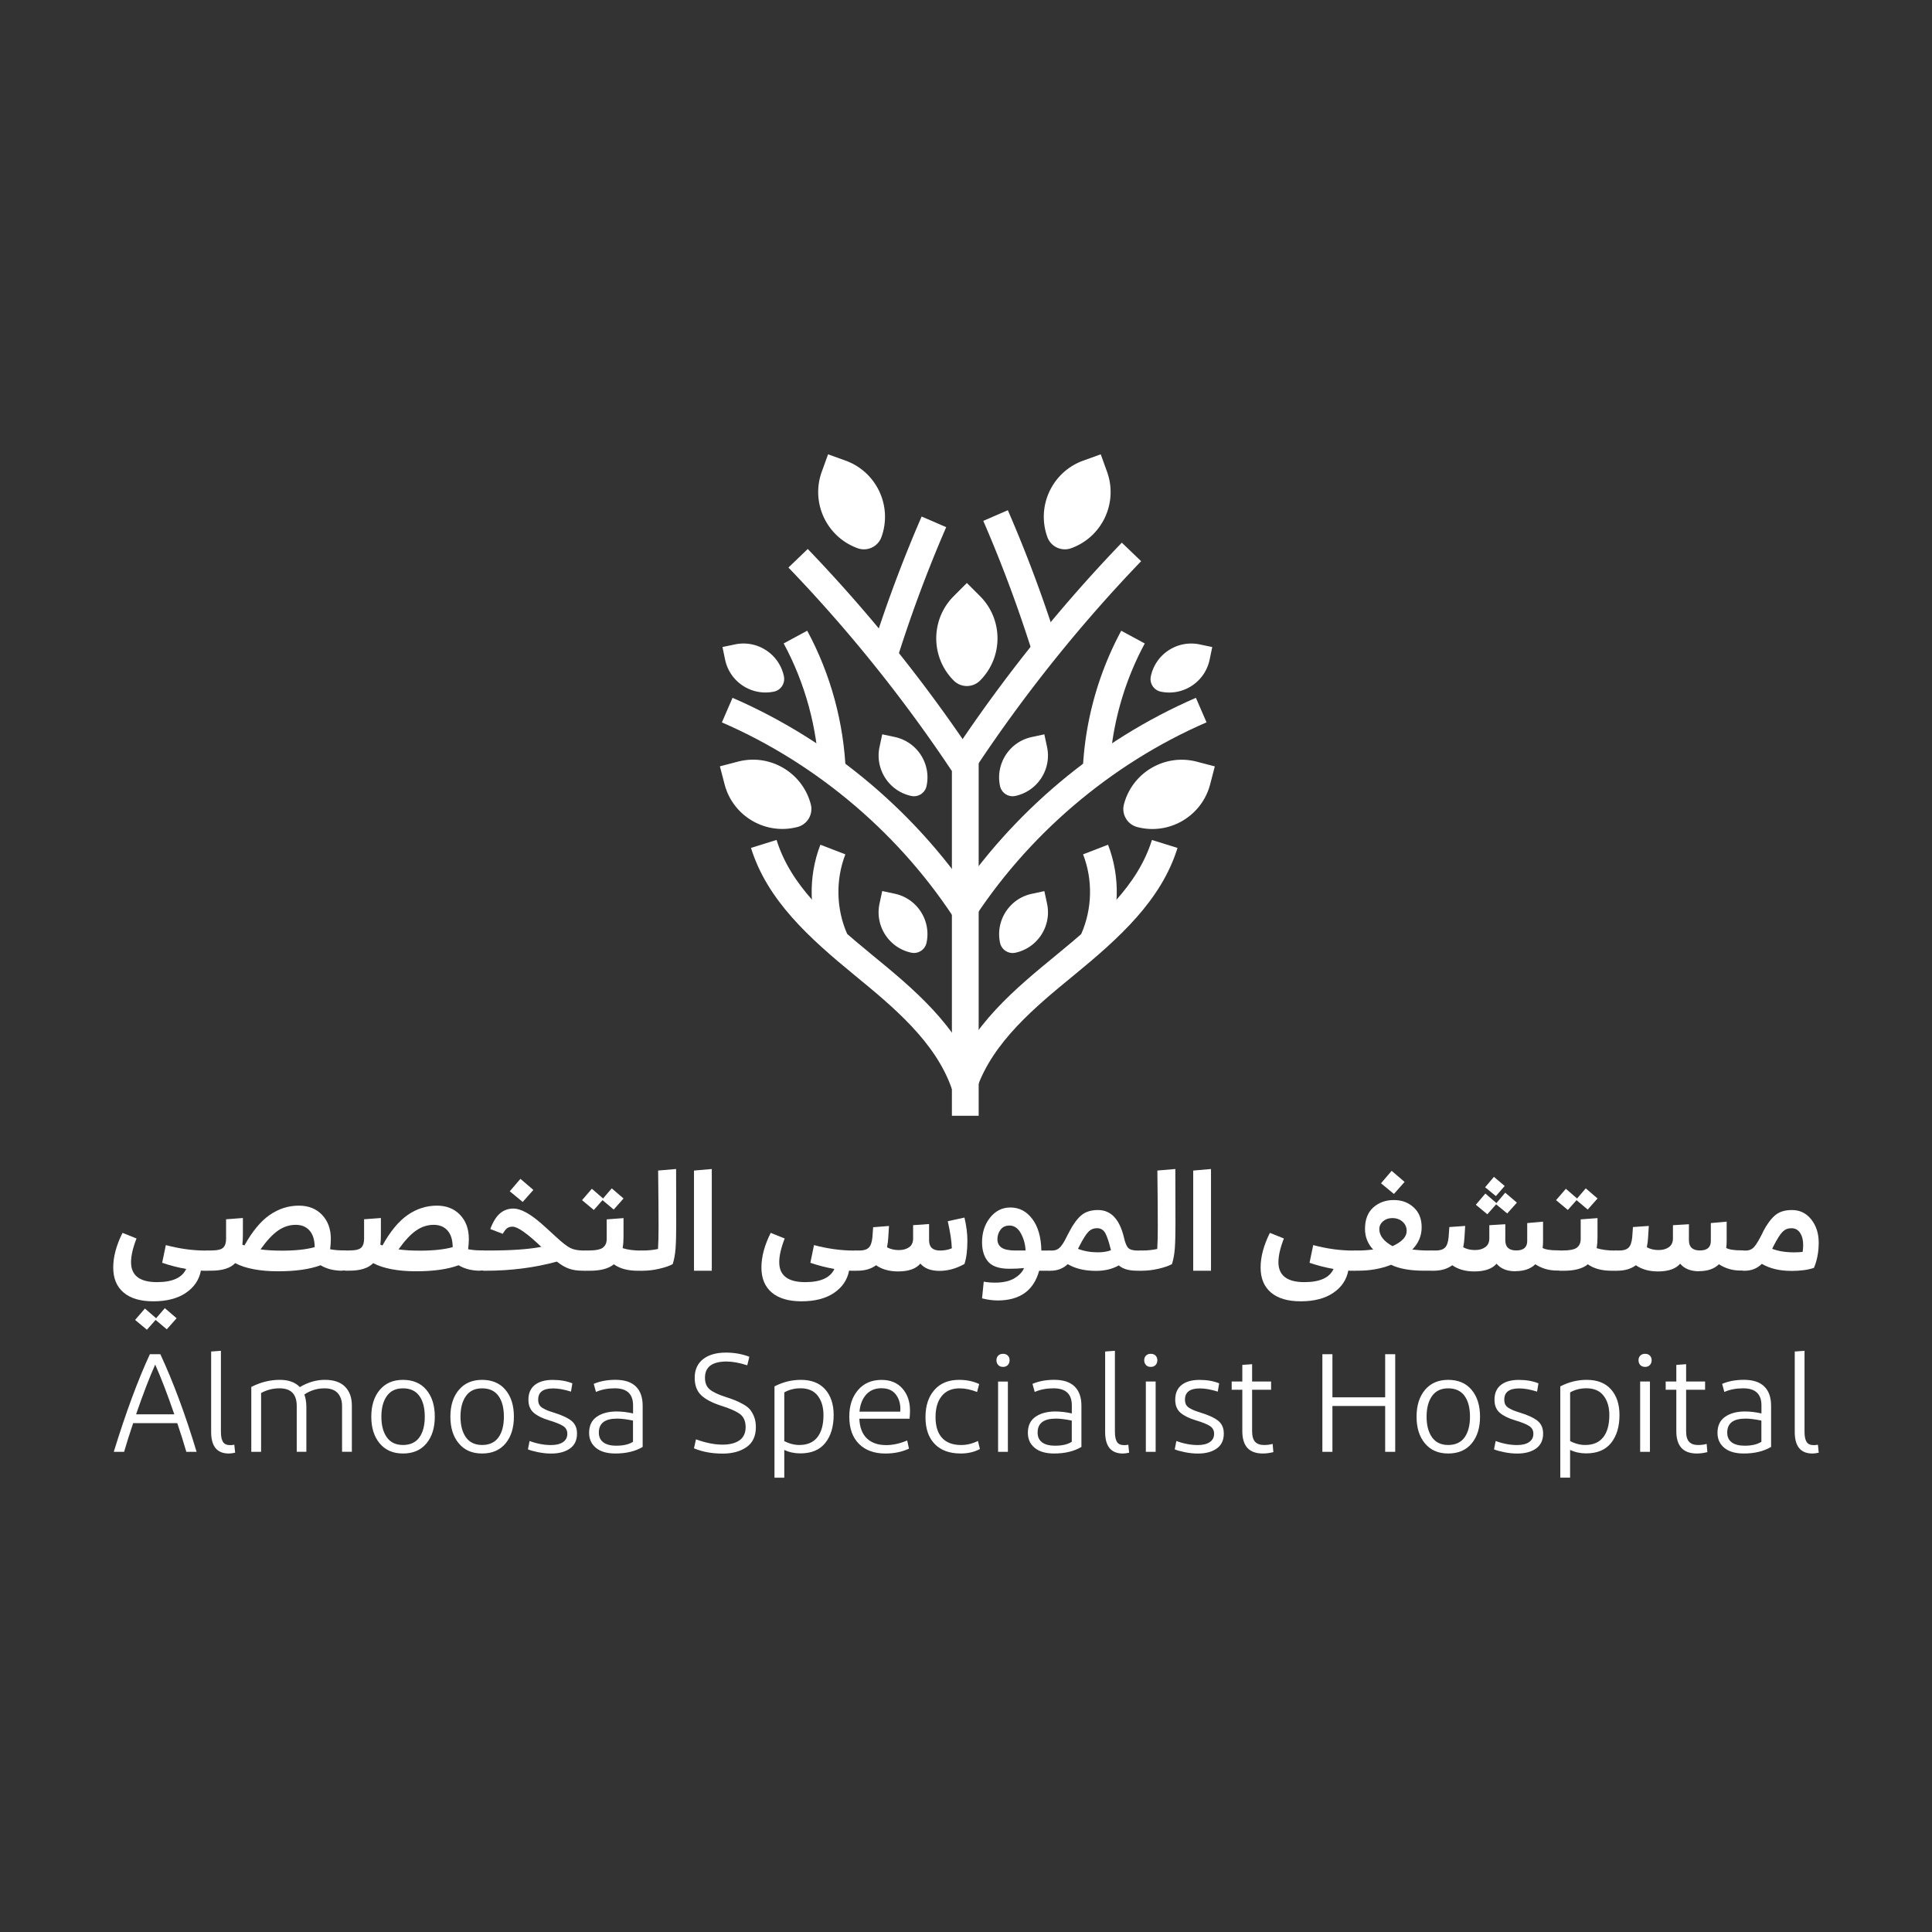 <svg xmlns="http://www.w3.org/2000/svg" id="Layer_1" data-name="Layer 1" version="1.1" viewBox="0 0 1000 1000"><rect x="0" y="0" width="1000" height="1000" fill="#333333" stroke="none"/><defs><style>.cls-1{fill:#fff;stroke-width:0}</style></defs><g id="Layer_1-2" data-name="Layer 1-2"><path d="M79.31 673.55c-6.69 0-11.79-1.52-15.36-4.56s-5.34-7.35-5.34-12.92 1.59-11.53 4.8-17.94l7.25 2.91c-1.89 4.83-2.83 8.93-2.83 12.27 0 6.87 4.48 10.32 13.43 10.32 7.99 0 13.02-2.27 15.1-6.82-4.22-.74-8.36-1.8-12.42-3.2l1.89-9.15c7.12 1.89 13.99 2.83 20.62 2.83h1.08v10.45h-.93c-1.16 0-2.04-.01-2.61-.07-.92 4.8-3.52 8.64-7.8 11.53-4.28 2.9-9.91 4.36-16.88 4.36h-.01Zm7.03 14.51-5.8-4.87-4.5 5.08-6.11-5.08 5.08-5.89 5.8 5.02 4.5-5.23 6.1 5.23-5.08 5.73.01.01Z" class="cls-1"/><path d="M177.18 657.72c-4.36 0-8.1-.93-11.25-2.83-5.62 2.09-12.97 3.12-22.07 3.12s-16.87-1.4-22.13-4.22c-2.47 2.61-6.6 3.91-12.42 3.91h-1.73c-.61 0-1.18-.5-1.64-1.52-.47-1.02-.69-2.25-.69-3.71s.23-2.69.69-3.71c.47-1.02 1.01-1.52 1.64-1.52h1.67c3.25 0 5.35-.49 6.32-1.5.97-.98 1.45-2.48 1.45-4.48v-10.17l8.7-.65v8.7c0 2.04-.1 3.73-.28 5.08l1.08.43c4.06-7.3 8.42-12.58 13.07-15.79 4.65-3.21 9.68-4.82 15.1-4.82 4.98 0 8.99 1.59 12.01 4.76s4.54 7.32 4.54 12.44c0 1.64-.12 3.44-.37 5.37 2.13.38 4.14.58 6.04.58h2.1v10.45h-1.82v.07h-.01Zm-31.36-10.38c6.97 0 12.65-.6 17.07-1.82-.05-3.77-.93-6.64-2.69-8.61-1.73-1.95-4.12-2.94-7.12-2.94-3.25 0-6.28.98-9.12 2.94-2.83 1.95-5.88 5.23-9.12 9.77 3.06.43 6.7.65 10.97.65h.02Z" class="cls-1"/><path d="M248.61 657.72c-4.36 0-8.1-.93-11.25-2.83-5.62 2.09-12.97 3.12-22.07 3.12s-16.87-1.4-22.13-4.22c-2.47 2.61-6.6 3.91-12.42 3.91h-1.73c-.61 0-1.18-.5-1.64-1.52-.47-1.02-.69-2.25-.69-3.71s.23-2.69.69-3.71c.47-1.02 1.01-1.52 1.64-1.52h1.67c3.25 0 5.35-.49 6.32-1.5.97-.98 1.45-2.48 1.45-4.48v-10.17l8.7-.65v8.7c0 2.04-.1 3.73-.28 5.08l1.08.43c4.06-7.3 8.42-12.58 13.07-15.79 4.65-3.21 9.68-4.82 15.1-4.82 4.98 0 8.99 1.59 12.01 4.76s4.54 7.32 4.54 12.44c0 1.64-.12 3.44-.37 5.37 2.13.38 4.14.58 6.04.58h2.08v10.45h-1.82v.07h.01Zm-31.36-10.38c6.97 0 12.65-.6 17.07-1.82-.05-3.77-.93-6.64-2.69-8.61-1.73-1.95-4.12-2.94-7.12-2.94-3.25 0-6.28.98-9.12 2.94-2.83 1.95-5.88 5.23-9.12 9.77 3.06.43 6.7.65 10.97.65h.02Z" class="cls-1"/><path d="M250.42 657.72c-.61 0-1.18-.5-1.64-1.52-.47-1.02-.69-2.25-.69-3.71s.22-2.69.69-3.71 1.01-1.52 1.64-1.52h2.75c11.34 0 20.32-.61 27-1.89-7.3-6.97-12.27-10.45-14.88-10.45-1.12 0-2.04.26-2.75.76s-1.5 1.5-2.32 2.94l-6.45-2.47c1.4-3.73 3.07-6.43 5.02-8.1s4.27-2.5 6.97-2.5c3.68 0 8.47 2.56 14.37 7.7 1.02.87 3.6 3.21 7.77 7.05 3.2 2.96 5.64 4.86 7.36 5.69 1.72.85 4.01 1.28 6.86 1.28h1.08v10.45h-1.52c-2.75 0-5.14-.34-7.14-1.05-2-.7-4.11-1.93-6.28-3.66-11.57 3.15-23.84 4.72-36.81 4.72h-1.02Zm18.96-47.55 6.69 5.73-5.52 6.23-6.69-5.52 5.52-6.45Z" class="cls-1"/><path d="M303.22 657.72c-.61 0-1.18-.5-1.64-1.52-.47-1.02-.69-2.25-.69-3.71s.22-2.69.69-3.71 1.01-1.52 1.64-1.52h1.08c3.91 0 6.53-.5 7.8-1.52 1.28-1.02 1.93-2.5 1.93-4.43v-10.17l8.7-.65v9.89c0 2.09-.15 3.96-.43 5.67 2.61.82 5.77 1.24 9.44 1.24h.43v10.45h-1.95c-5.29 0-9.44-1.12-12.49-3.34-2.7 2.23-6.87 3.34-12.49 3.34h-2.04.02Zm14.44-31.65-5.8-4.87-4.5 5.08-6.1-5.08 5.08-5.89 5.8 5.02 4.5-5.24 6.1 5.24-5.08 5.73Z" class="cls-1"/><path d="M332.17 657.72c-.61 0-1.18-.5-1.64-1.52-.47-1.02-.69-2.25-.69-3.71s.23-2.69.69-3.71c.47-1.02 1.01-1.52 1.64-1.52h.58c2.85 0 5.47-.27 7.84-.8.2-3.06.28-6.97.28-11.77 0-6.92-.07-16.54-.22-28.82l9.3-.8c.05 12.73.06 22.09.06 28.11 0 5.52-.11 9.82-.33 12.89-.22 3.07-.71 5.83-1.5 8.24-1.68.92-4.01 1.72-6.97 2.4-2.94.69-5.84 1.02-8.64 1.02h-.43.04Zm36.25 0h-9.21v-51.84l9.21-.8v52.65Zm46.39 15.83c-6.69 0-11.79-1.52-15.36-4.56s-5.34-7.35-5.34-12.92 1.59-11.53 4.8-17.94l7.25 2.91c-1.89 4.83-2.83 8.93-2.83 12.27 0 6.87 4.48 10.32 13.43 10.32 7.99 0 13.02-2.27 15.1-6.82-4.22-.74-8.36-1.8-12.42-3.2l1.89-9.15c7.12 1.89 13.99 2.83 20.62 2.83h1.08v10.45h-.93c-1.16 0-2.04-.01-2.61-.07-.92 4.8-3.52 8.64-7.8 11.53-4.28 2.9-9.91 4.36-16.88 4.36h-.01Z" class="cls-1"/><path d="M486.24 657.8c-4.41 0-7.7-1.25-9.86-3.77-2.27 2.7-6.12 4.06-11.53 4.06-4.55 0-8.36-1.07-11.4-3.2-2.56 1.89-5.77 2.83-9.58 2.83h-.8c-.61 0-1.18-.5-1.64-1.52s-.69-2.25-.69-3.71.22-2.69.69-3.71 1.01-1.52 1.64-1.52h1.95c2.04 0 3.57-.48 4.61-1.45 1.03-.97 1.68-2.79 1.93-5.45l.37-5.15 8.21-.65-.37 5.95c-.05 1.4-.27 3.1-.65 5.08 1.73.97 3.77 1.45 6.1 1.45 2.13 0 3.9-.48 5.3-1.45s2.1-2.5 2.1-4.56v-6.89l8.27-.58v8.42c0 3.53 1.89 5.3 5.67 5.3 2.23 0 4.27-.38 6.1-1.16-.1-3.58-.8-8.26-2.1-14.02l8.64-1.89c1.02 4.36 1.52 8.32 1.52 11.9 0 4.98-.5 9.02-1.52 12.12-4.22 2.37-8.51 3.57-12.92 3.57h-.05Zm30.06 15.31c-2.52 0-5.18-.37-7.99-1.08l.87-8.64c1.84.33 3.77.5 5.8.5 4.27 0 7.66-.77 10.17-2.32s4.14-3.3 4.87-5.23c-2.09.23-4.6.37-7.55.37-5.23 0-8.9-1.23-10.99-3.66-2.1-2.45-3.17-5.79-3.17-10.06 0-5.03 1.39-9.3 4.17-12.77 2.79-3.48 6.28-5.23 10.49-5.23 4.6 0 8.39 1.99 11.36 5.95 2.98 3.96 4.54 9.42 4.68 16.34h4.22v10.45h-5.37c-2.8 10.27-10 15.39-21.57 15.39s.01-.01.01-.01Zm9.3-25.85h5.24c-.15-3.2-.96-6.15-2.43-8.86-1.48-2.7-3.45-4.06-5.91-4.06-2.04 0-3.58.74-4.65 2.18-1.07 1.45-1.59 3.1-1.59 4.93s.71 3.33 2.15 4.32c1.43.98 3.84 1.5 7.23 1.5h-.04Z" class="cls-1"/><path d="M588.44 657.72c-4.12 0-7.24-.92-9.37-2.75-3.34 1.89-7.25 2.83-11.77 2.83-5.85 0-10.75-1.16-14.64-3.48-2.4 2.27-5.36 3.41-8.85 3.41h-.58c-.61 0-1.18-.5-1.64-1.52s-.69-2.25-.69-3.71.23-2.69.69-3.71c.47-1.02 1.01-1.52 1.64-1.52h1.23c1.02 0 1.91-.17 2.69-.54.77-.37 1.52-1.03 2.25-1.99s1.29-1.83 1.67-2.58 1.02-1.95 1.88-3.64c.05-.07.1-.17.15-.28.05-.11.12-.23.21-.38.07-.15.15-.28.21-.42 1.88-3.64 3.9-6.42 6.05-8.31 2.15-1.88 5.08-2.82 8.75-2.82 6.69 0 11.15 4.72 13.43 14.16.61 2.8 1.39 4.65 2.29 5.52.89.87 2.53 1.3 4.91 1.3h1.59v10.45h-2.1.01Zm-20.1-9.52c2.51 0 4.75-.37 6.69-1.08-1.02-4.22-2-7.16-2.94-8.86-.93-1.68-2.36-2.55-4.25-2.55-1.73 0-3.23.6-4.45 1.83-1.24 1.23-2.82 3.74-4.76 7.56l-.66 1.3c3.09 1.19 6.57 1.8 10.38 1.8Z" class="cls-1"/><path d="M590.57 657.72c-.61 0-1.18-.5-1.64-1.52s-.69-2.25-.69-3.71.22-2.69.69-3.71 1.01-1.52 1.64-1.52h.58c2.85 0 5.47-.27 7.84-.8.2-3.06.28-6.97.28-11.77 0-6.92-.06-16.54-.22-28.82l9.3-.8c.05 12.73.07 22.09.07 28.11 0 5.52-.11 9.82-.33 12.89-.22 3.07-.71 5.83-1.5 8.24-1.68.92-4.02 1.72-6.97 2.4-2.96.69-5.84 1.02-8.64 1.02h-.43.02Zm36.24 0h-9.21v-51.84l9.21-.8v52.65Zm46.38 15.83c-6.69 0-11.79-1.52-15.36-4.56-3.57-3.04-5.34-7.35-5.34-12.92s1.59-11.53 4.8-17.94l7.25 2.91c-1.89 4.83-2.83 8.93-2.83 12.27 0 6.87 4.48 10.32 13.43 10.32 7.99 0 13.02-2.27 15.1-6.82-4.22-.74-8.36-1.8-12.42-3.2l1.89-9.15c7.12 1.89 13.99 2.83 20.62 2.83h1.08v10.45h-.93c-1.16 0-2.04-.01-2.61-.07-.92 4.8-3.52 8.64-7.8 11.53-4.28 2.9-9.91 4.36-16.88 4.36h-.01Z" class="cls-1"/><path d="M701.44 657.72c-.61 0-1.18-.5-1.64-1.52s-.69-2.25-.69-3.71.22-2.69.69-3.71 1.01-1.52 1.64-1.52h1.82c2.23 0 4.72-.17 7.48-.5-2.8-3.01-4.22-6.55-4.22-10.67 0-4.83 1.43-8.55 4.28-11.1s6.38-3.85 10.6-3.85 7.5 1.25 10.28 3.77c2.79 2.52 4.17 5.95 4.17 10.32s-1.62 8.31-4.87 11.53c2.91.33 5.57.5 7.99.5h2.32v10.45h-4.28c-7.16 0-12.82-1.02-16.99-3.06-5.13 2.04-10.8 3.06-16.99 3.06h-1.59v.02Zm12.49-21.57c0 3.39 2.27 6.33 6.82 8.86 4.88-2.23 7.34-4.83 7.34-7.84 0-1.94-.7-3.53-2.1-4.8-1.4-1.25-3.2-1.89-5.37-1.89-1.89 0-3.47.55-4.76 1.67-1.29 1.12-1.93 2.46-1.93 4Zm6.39-30.12 6.69 5.73-5.52 6.23-6.69-5.52 5.52-6.45Z" class="cls-1"/><path d="M784.35 658c-4.32 0-7.55-1.3-9.73-3.91-2.27 2.66-6.12 4-11.53 4-4.55 0-8.36-1.07-11.4-3.2-2.56 1.89-5.77 2.83-9.58 2.83h-.8c-.61 0-1.18-.5-1.64-1.52s-.69-2.25-.69-3.71.22-2.69.69-3.71 1.01-1.52 1.64-1.52h1.95c2.04 0 3.57-.48 4.61-1.45 1.03-.97 1.68-2.79 1.93-5.45l.37-5.24 8.21-.58-.37 5.95c-.05 1.4-.27 3.1-.65 5.08 1.73.97 3.75 1.45 6.04 1.45s3.96-.49 5.37-1.5c1.4-.98 2.1-2.5 2.1-4.54v-6.82l8.27-.5v8.27c0 3.53 1.89 5.3 5.67 5.3s5.67-1.62 5.67-4.87v-9.3l8.2-.74v9.86c0 1.35-.06 2.61-.22 3.77 1.4.82 4.06 1.24 7.99 1.24h.93v10.45h-1.45c-4.17 0-7.91-1.08-11.25-3.26-2.42 2.37-5.85 3.57-10.32 3.57l-.04.05Zm-4.22-29.92-5.73-4.72-4.56 5.15-5.95-4.93 4.93-5.8 5.73 4.93 4.56-5.37 6.04 5.15-5.02 5.58Zm-6.88-18.94 5.58 4.72-4.56 5.23-5.58-4.56 4.56-5.39Z" class="cls-1"/><path d="M807.36 657.72c-.61 0-1.18-.5-1.64-1.52s-.69-2.25-.69-3.71.22-2.69.69-3.71 1.01-1.52 1.64-1.52h1.08c3.91 0 6.53-.5 7.8-1.52s1.93-2.5 1.93-4.43v-10.17l8.7-.65v9.89c0 2.09-.15 3.96-.43 5.67 2.61.82 5.77 1.24 9.44 1.24h.43v10.45h-1.95c-5.29 0-9.44-1.12-12.49-3.34-2.7 2.23-6.87 3.34-12.49 3.34h-2.04.02Zm14.45-31.65-5.8-4.87-4.5 5.08-6.1-5.08 5.08-5.89 5.8 5.02 4.5-5.24 6.1 5.24-5.08 5.73Z" class="cls-1"/><path d="M879.39 658c-4.32 0-7.55-1.3-9.73-3.91-2.27 2.66-6.12 4-11.53 4-4.55 0-8.36-1.07-11.4-3.2-2.56 1.89-5.77 2.83-9.58 2.83h-.8c-.61 0-1.18-.5-1.64-1.52s-.69-2.25-.69-3.71.22-2.69.69-3.71 1.01-1.52 1.64-1.52h1.95c2.04 0 3.57-.48 4.61-1.45 1.03-.97 1.68-2.79 1.93-5.45l.37-5.24 8.21-.58-.37 5.95c-.05 1.4-.27 3.1-.65 5.08 1.73.97 3.75 1.45 6.04 1.45s3.96-.49 5.37-1.5c1.4-.98 2.1-2.5 2.1-4.54v-6.82l8.27-.5v8.27c0 3.53 1.89 5.3 5.67 5.3s5.67-1.62 5.67-4.87v-9.3l8.2-.74v9.86c0 1.35-.06 2.61-.22 3.77 1.4.82 4.06 1.24 7.99 1.24h.93v10.45h-1.45c-4.17 0-7.91-1.08-11.25-3.26-2.42 2.37-5.85 3.57-10.32 3.57l-.04.05Z" class="cls-1"/><path d="M926.93 657.8c-5.8 0-10.82-1.2-15.02-3.63-2.37 2.37-5.35 3.57-8.93 3.57h-.58c-.61 0-1.18-.5-1.64-1.52-.47-1.02-.69-2.25-.69-3.71s.22-2.69.69-3.71 1.01-1.52 1.64-1.52h1.24c1.83 0 3.33-.69 4.45-2.04 1.13-1.35 2.45-3.57 3.96-6.6.1-.2.17-.33.22-.43.05-.1.11-.22.17-.37.07-.15.12-.28.17-.43 1.89-3.63 3.91-6.39 6.06-8.27 2.15-1.89 5.09-2.83 8.82-2.83 4.12 0 7.45 1.62 10.02 4.87 2.56 3.25 3.85 7.24 3.85 11.99s-.82 9.25-2.47 13.07c-3.06 1.07-7.03 1.59-11.99 1.59h.02Zm1.68-9.59c1.5 0 2.98-.07 4.43-.22.2-1.3.28-2.52.28-3.63 0-2.51-.53-4.59-1.59-6.21s-2.56-2.43-4.5-2.43c-1.8 0-3.31.61-4.56 1.84-1.25 1.24-2.85 3.77-4.8 7.59-.33.69-.53 1.08-.58 1.24 3.15 1.2 6.92 1.82 11.34 1.82h-.02ZM96.45 751.48c-1.35-4.66-2.91-9.63-4.7-14.88H68.93c-1.78 5.25-3.34 10.2-4.7 14.88h-5.35c6.34-20.56 12.59-37.4 18.7-50.55h5.41c6.7 14.4 12.96 31.24 18.77 50.55h-5.35.02Zm-16.11-45.21c-3.04 6.8-6.33 15.39-9.9 25.78h19.78c-3.57-10.39-6.86-18.98-9.9-25.78h.01Zm34.01-7.07v41.95c0 2.36.37 4.09 1.08 5.2.71 1.12 1.97 1.66 3.75 1.66.38 0 1.08-.06 2.1-.22l.43 4.12c-1.25.28-2.34.43-3.25.43-6.11 0-9.17-3.71-9.17-11.13v-41.67l5.07-.37v.02Zm20.79 21.87v30.39h-5.07v-33.58c4.76-2.45 9.69-3.68 14.8-3.68 4.48 0 7.93 1.25 10.33 3.75 4.23-2.5 8.55-3.75 12.92-3.75 4.66 0 8.16 1.19 10.5 3.58s3.5 5.62 3.5 9.71v23.96h-5.07v-23.68c0-2.79-.75-5.02-2.24-6.69-1.5-1.66-3.79-2.48-6.86-2.48-3.8 0-7.28 1.07-10.4 3.18.66 1.93 1.02 4.05 1.02 6.34v23.32h-4.98v-23.68c0-6.11-2.96-9.17-8.88-9.17-3.47 0-6.66.81-9.61 2.45h.02Zm85.58-1.66c2.9 3.47 4.33 8.09 4.33 13.86s-1.45 10.4-4.33 13.86c-2.9 3.47-6.93 5.2-12.12 5.2s-9.12-1.73-12.04-5.2-4.38-8.09-4.38-13.86 1.46-10.39 4.38-13.86 6.92-5.2 12.04-5.2c5.1 0 9.25 1.73 12.12 5.2Zm-20.47 3.14c-1.89 2.63-2.85 6.21-2.85 10.72s.96 8.1 2.85 10.72c1.89 2.63 4.68 3.93 8.34 3.93s6.58-1.3 8.45-3.9c1.88-2.59 2.82-6.18 2.82-10.76s-.93-8.16-2.82-10.76-4.7-3.9-8.45-3.9-6.43 1.32-8.34 3.93Zm61.41-3.14c2.9 3.47 4.33 8.09 4.33 13.86s-1.45 10.4-4.33 13.86c-2.9 3.47-6.93 5.2-12.12 5.2s-9.12-1.73-12.04-5.2-4.38-8.09-4.38-13.86 1.46-10.39 4.38-13.86 6.92-5.2 12.04-5.2 9.25 1.73 12.12 5.2Zm-20.46 3.14c-1.89 2.63-2.85 6.21-2.85 10.72s.96 8.1 2.85 10.72 4.68 3.93 8.34 3.93 6.58-1.3 8.45-3.9c1.88-2.59 2.82-6.18 2.82-10.76s-.93-8.16-2.82-10.76-4.7-3.9-8.45-3.9-6.44 1.32-8.34 3.93Zm55.05-6.52-.71 4.27c-3.42-1.09-6.49-1.66-9.25-1.66-5.15 0-7.73 1.93-7.73 5.78 0 1.02.17 1.88.54 2.59s.98 1.34 1.88 1.84 1.68.91 2.39 1.19 1.75.65 3.14 1.08c4.23 1.3 7.32 2.72 9.25 4.27s2.9 3.75 2.9 6.64c0 3.42-1.23 6-3.68 7.73s-5.68 2.59-9.68 2.59c-2.16 0-4.43-.22-6.75-.69-2.32-.47-4.11-.96-5.3-1.48l.86-4.33c3.75 1.4 7.46 2.1 11.13 2.1 2.59 0 4.65-.5 6.15-1.51 1.5-1.02 2.25-2.45 2.25-4.33 0-1.73-.71-3.07-2.16-4.01-1.45-.93-3.93-1.94-7.43-2.99-3.37-1.02-5.96-2.29-7.8-3.87-1.83-1.56-2.74-3.82-2.74-6.75 0-3.33 1.09-5.85 3.28-7.62 2.2-1.75 5.29-2.64 9.28-2.64s7.32.6 10.25 1.8h-.07Zm36.39 32.91c-3.85 2.26-8.55 3.39-14.08 3.39-4.38 0-7.75-.97-10.11-2.93-2.36-1.94-3.53-4.54-3.53-7.77 0-3.71 1.3-6.45 3.9-8.27 2.59-1.82 5.96-2.74 10.11-2.79 2.79 0 5.69.33 8.74 1.02v-4.18c0-5.88-3.15-8.82-9.45-8.82-3.61 0-6.86.61-9.75 1.88l-1.16-4.18c3.23-1.4 6.98-2.1 11.26-2.1 4.66 0 8.18 1.14 10.54 3.44s3.53 5.62 3.53 10v21.31Zm-13.66-.65c3.66 0 6.54-.66 8.66-2.02v-10.98c-3.18-.66-5.91-1.02-8.23-1.02-6.31 0-9.45 2.4-9.45 7.23 0 2.21.77 3.9 2.36 5.07 1.56 1.16 3.79 1.73 6.69 1.73h-.02Zm40.23 1.32 1.02-4.61c5.07 1.83 9.63 2.74 13.72 2.74 3.8 0 6.75-.76 8.85-2.27 2.1-1.51 3.14-3.79 3.14-6.82s-1.02-5.36-3.04-6.82-5.3-2.9-9.82-4.29c-4.56-1.5-7.97-3.3-10.18-5.41s-3.33-5.1-3.33-8.96c0-4.18 1.45-7.41 4.33-9.68 2.9-2.26 6.85-3.39 11.84-3.39 4.33 0 8.37.71 12.12 2.16l-1.08 4.41c-4.09-1.3-7.66-1.95-10.7-1.95-7.46 0-11.19 2.8-11.19 8.37 0 2.69.82 4.72 2.5 6.1 1.66 1.36 4.39 2.66 8.2 3.87 2.07.66 3.74 1.25 4.98 1.77 1.25.5 2.64 1.19 4.18 2.05 1.55.86 2.72 1.8 3.53 2.79s1.51 2.25 2.1 3.79c.58 1.55.86 3.28.86 5.2 0 4.66-1.61 8.11-4.83 10.36-3.23 2.24-7.34 3.36-12.34 3.36-5.58 0-10.54-.91-14.88-2.74l.02-.02Zm55.33-35.4c5.5 0 9.69 1.66 12.6 4.95 2.91 3.3 4.36 7.72 4.36 13.25 0 6.01-1.45 10.83-4.33 14.45s-7.19 5.41-12.92 5.41c-3.04 0-5.8-.6-8.31-1.8v14.37h-5.07V717.6c4.33-2.26 8.88-3.39 13.66-3.39s0-.01 0-.01Zm-8.6 6.49v25.2c2.59 1.35 5.2 2.02 7.8 2.02 4.09 0 7.19-1.32 9.31-3.98 2.11-2.66 3.18-6.48 3.18-11.5 0-4.09-.98-7.43-2.96-10-1.97-2.58-4.97-3.87-8.96-3.87-3.14.02-5.91.73-8.36 2.13Zm64.56 29.11c-3.61 1.68-7.68 2.53-12.21 2.53-5.78 0-10.34-1.66-13.68-4.98s-5.02-8.04-5.02-14.15c0-5.63 1.51-10.2 4.52-13.72 3.01-3.52 7.07-5.26 12.17-5.26 4.61 0 8.23 1.5 10.83 4.48 2.59 2.99 3.9 6.76 3.9 11.34 0 1.55-.07 2.96-.22 4.27h-26c.2 4.52 1.51 7.93 3.93 10.22 2.43 2.29 5.74 3.44 9.93 3.44 3.52 0 7.14-.8 10.91-2.39l.93 4.27v-.04Zm-14.22-31.27c-3.33 0-5.96 1.09-7.94 3.28-1.97 2.2-3.14 5.14-3.47 8.85h21.09c.05-.33.07-.8.07-1.36 0-3.04-.81-5.58-2.45-7.66-1.64-2.07-4.07-3.1-7.29-3.1h-.01Zm40.14-4.33c3.85 0 7.32.71 10.4 2.16l-1.08 4.12c-3.18-1.25-6.18-1.88-9.02-1.88-4.05 0-7.14 1.32-9.28 3.98-2.15 2.64-3.21 6.28-3.21 10.91s1.13 8.31 3.39 10.76 5.56 3.68 9.9 3.68c2.88 0 5.78-.7 8.66-2.1l1.02 4.18c-2.94 1.55-6.23 2.31-9.9 2.31-5.83 0-10.33-1.64-13.5-4.92-3.18-3.28-4.77-7.89-4.77-13.86s1.52-10.56 4.59-14.08c3.06-3.52 7.34-5.26 12.81-5.26Zm25.23-7.68c-.6.65-1.43.97-2.48.97s-1.89-.32-2.5-.97c-.6-.65-.91-1.48-.91-2.48s.31-1.75.91-2.39c.6-.61 1.43-.93 2.5-.93s1.89.32 2.48.93c.6.61.91 1.41.91 2.39-.01 1.02-.31 1.84-.91 2.48Zm.03 8.55v36.39h-5.07v-36.39h5.07Zm38.06 33.86c-3.85 2.26-8.55 3.39-14.08 3.39-4.38 0-7.75-.97-10.11-2.93-2.36-1.94-3.53-4.54-3.53-7.77 0-3.71 1.3-6.45 3.9-8.27s5.96-2.74 10.11-2.79c2.79 0 5.69.33 8.74 1.02v-4.18c0-5.88-3.15-8.82-9.45-8.82-3.61 0-6.86.61-9.75 1.88l-1.16-4.18c3.23-1.4 6.98-2.1 11.26-2.1 4.66 0 8.18 1.14 10.54 3.44s3.53 5.62 3.53 10v21.31Zm-13.65-.65c3.66 0 6.54-.66 8.66-2.02v-10.98c-3.18-.66-5.91-1.02-8.23-1.02-6.31 0-9.45 2.4-9.45 7.23 0 2.21.77 3.9 2.34 5.07 1.56 1.16 3.79 1.72 6.69 1.72Zm30.99-49.09v41.95c0 2.36.37 4.09 1.08 5.2.71 1.12 1.97 1.66 3.75 1.66.38 0 1.08-.06 2.1-.22l.43 4.12c-1.25.28-2.34.43-3.25.43-6.11 0-9.17-3.71-9.17-11.13v-41.67l5.07-.37v.02Zm21.05 7.33c-.6.65-1.43.97-2.5.97s-1.89-.32-2.48-.97c-.6-.65-.91-1.48-.91-2.48s.31-1.75.91-2.39c.6-.61 1.43-.93 2.48-.93s1.89.32 2.5.93c.6.61.91 1.41.91 2.39 0 1.02-.31 1.84-.91 2.48Zm.03 8.55v36.39h-5.07v-36.39h5.07Zm32.87.95-.71 4.27c-3.42-1.09-6.49-1.66-9.25-1.66-5.15 0-7.73 1.93-7.73 5.78 0 1.02.17 1.88.54 2.59s.98 1.34 1.88 1.84c.89.5 1.68.91 2.39 1.19s1.75.65 3.14 1.08c4.23 1.3 7.32 2.72 9.25 4.27s2.9 3.75 2.9 6.64c0 3.42-1.23 6-3.68 7.73s-5.68 2.59-9.68 2.59c-2.16 0-4.43-.22-6.75-.69s-4.11-.96-5.3-1.48l.86-4.33c3.75 1.4 7.46 2.1 11.13 2.1 2.59 0 4.65-.5 6.15-1.51 1.5-1.02 2.25-2.45 2.25-4.33 0-1.73-.71-3.07-2.16-4.01s-3.93-1.94-7.43-2.99c-3.37-1.02-5.96-2.29-7.8-3.87-1.83-1.56-2.74-3.82-2.74-6.75 0-3.33 1.09-5.85 3.28-7.62 2.2-1.75 5.29-2.64 9.28-2.64s7.32.6 10.25 1.8h-.07Zm28.01 35.59c-1.83.48-3.64.71-5.41.71-7.08 0-10.61-3.85-10.61-11.56v-21.44h-5.5v-4.27h5.5v-8.59l5.07-.37v8.96h9.82v4.27h-9.82v21.45c0 2.55.53 4.38 1.56 5.5s2.59 1.66 4.66 1.66c1.64 0 3.1-.2 4.41-.58l.37 4.27h-.05Zm57.92-.14v-23.75h-27.3v23.75h-5.2v-50.55h5.2v22.32h27.3v-22.32h5.2v50.55h-5.2Zm44.77-32.07c2.9 3.47 4.33 8.09 4.33 13.86s-1.45 10.4-4.33 13.86c-2.9 3.47-6.93 5.2-12.12 5.2s-9.12-1.73-12.04-5.2-4.36-8.09-4.36-13.86 1.45-10.39 4.36-13.86 6.92-5.2 12.04-5.2 9.25 1.73 12.12 5.2Zm-20.48 3.14c-1.89 2.63-2.85 6.21-2.85 10.72s.96 8.1 2.85 10.72c1.89 2.63 4.68 3.93 8.34 3.93s6.58-1.3 8.45-3.9 2.82-6.18 2.82-10.76-.93-8.16-2.82-10.76c-1.88-2.59-4.7-3.9-8.45-3.9s-6.44 1.32-8.34 3.93Zm55.05-6.52-.71 4.27c-3.42-1.09-6.49-1.66-9.25-1.66-5.15 0-7.73 1.93-7.73 5.78 0 1.02.17 1.88.54 2.59s.98 1.34 1.88 1.84c.89.5 1.68.91 2.39 1.19s1.75.65 3.14 1.08c4.23 1.3 7.32 2.72 9.25 4.27s2.9 3.75 2.9 6.64c0 3.42-1.23 6-3.68 7.73s-5.68 2.59-9.68 2.59c-2.16 0-4.43-.22-6.75-.69-2.34-.47-4.11-.96-5.31-1.48l.86-4.33c3.75 1.4 7.46 2.1 11.13 2.1 2.59 0 4.65-.5 6.15-1.51 1.5-1.02 2.24-2.45 2.24-4.33 0-1.73-.71-3.07-2.16-4.01s-3.93-1.94-7.43-2.99c-3.37-1.02-5.96-2.29-7.8-3.87-1.83-1.56-2.74-3.82-2.74-6.75 0-3.33 1.09-5.85 3.28-7.62 2.2-1.75 5.29-2.64 9.28-2.64s7.32.6 10.25 1.8h-.05Zm24.98-1.82c5.5 0 9.69 1.66 12.6 4.95 2.91 3.3 4.36 7.72 4.36 13.25 0 6.01-1.45 10.83-4.33 14.45-2.9 3.61-7.19 5.41-12.92 5.41-3.04 0-5.8-.6-8.31-1.8v14.37h-5.07V717.6c4.33-2.26 8.88-3.39 13.66-3.39s0-.01 0-.01Zm-8.58 6.49v25.2c2.59 1.35 5.2 2.02 7.8 2.02 4.09 0 7.19-1.32 9.31-3.98 2.11-2.64 3.18-6.48 3.18-11.5 0-4.09-.98-7.43-2.96-10-1.97-2.58-4.97-3.87-8.96-3.87-3.14.02-5.91.73-8.36 2.13Zm41.28-14.17c-.6.65-1.43.97-2.48.97s-1.89-.32-2.5-.97c-.6-.65-.91-1.48-.91-2.48s.31-1.75.91-2.39c.6-.61 1.43-.93 2.5-.93s1.89.32 2.48.93c.6.61.91 1.41.91 2.39 0 1.02-.31 1.84-.91 2.48Zm.03 8.55v36.39h-5.07v-36.39h5.07Zm29.67 36.54c-1.83.48-3.63.71-5.41.71-7.08 0-10.61-3.85-10.61-11.56v-21.44h-5.5v-4.27h5.5v-8.59l5.07-.37v8.96h9.82v4.27h-9.82v21.45c0 2.55.5 4.38 1.56 5.5 1.03 1.12 2.59 1.66 4.66 1.66 1.64 0 3.1-.2 4.41-.58l.37 4.27h-.05Zm33.01-2.68c-3.85 2.26-8.55 3.39-14.08 3.39-4.38 0-7.75-.97-10.11-2.93-2.36-1.94-3.53-4.54-3.53-7.77 0-3.71 1.3-6.45 3.9-8.27s5.96-2.74 10.11-2.79c2.79 0 5.69.33 8.74 1.02v-4.18c0-5.88-3.15-8.82-9.45-8.82-3.61 0-6.86.61-9.75 1.88l-1.14-4.18c3.23-1.4 6.98-2.1 11.26-2.1 4.66 0 8.18 1.14 10.54 3.44 2.36 2.29 3.53 5.62 3.53 10v21.31h-.01Zm-13.66-.65c3.66 0 6.54-.66 8.66-2.02v-10.98c-3.18-.66-5.91-1.02-8.23-1.02-6.31 0-9.45 2.4-9.45 7.23 0 2.21.77 3.9 2.34 5.07 1.57 1.16 3.8 1.72 6.69 1.72Zm30.99-49.09v41.95c0 2.36.37 4.09 1.08 5.2.71 1.12 1.97 1.66 3.75 1.66.38 0 1.08-.06 2.1-.22l.43 4.12c-1.25.28-2.34.43-3.25.43-6.11 0-9.17-3.71-9.17-11.13v-41.67l5.07-.37v.02ZM492.7 383.42h13.86v194.09H492.7z" class="cls-1"/><path d="M492.7 563.69c-8.42-24.5-30.68-42.76-50.3-58.87-23.47-19.25-45.26-38.78-53.69-65.95l13.24-4.12c7.3 23.52 26.62 40.78 49.25 59.35 21.05 17.26 44.93 36.84 54.63 65.07l-13.12 4.5v.02Z" class="cls-1"/><path d="M425.86 489.08c-7.2-16.32-7.66-35.21-1.23-51.86l12.92 4.99c-5.1 13.24-4.76 28.28.97 41.26l-12.69 5.61h.02Zm80.95-19.36c-30.54-47.53-75.8-86.04-127.65-108.52l-5.51 12.71c49.84 21.61 93.31 58.78 122.37 104.67l10.25-6.49c.12-.8.28-1.59.53-2.36s0-.01 0-.01Z" class="cls-1"/><path d="M423.95 400.39c-.85-23.42-7.18-46.72-18.32-67.35l12.18-6.59c12.15 22.49 19.05 47.89 19.97 73.43l-13.84.49v.02h.01Zm81.53 163.3-13.12-4.5c9.71-28.23 33.57-47.8 54.63-65.07 22.61-18.55 41.94-35.83 49.25-59.35l13.24 4.12c-8.43 27.16-30.22 46.7-53.69 65.95-19.64 16.11-41.89 34.34-50.3 58.87v-.02Z" class="cls-1"/><path d="m572.32 489.08-12.69-5.61c5.73-12.98 6.1-28.02.97-41.26l12.92-4.99c6.43 16.65 5.99 35.53-1.23 51.86h.02Zm46.67-127.89c-50.82 22.05-95.32 59.47-125.83 105.71.37 1.41.58 2.88.58 4.39 0 .64-.04 1.25-.11 1.89l8.5 5.37c29.08-45.89 72.54-83.05 122.37-104.67l-5.51-12.7Z" class="cls-1"/><path d="m574.23 400.39-13.84-.49c.92-25.54 7.83-50.94 19.97-73.43l12.18 6.59c-11.14 20.62-17.47 43.92-18.32 67.35v-.02Zm-81.61-1.41c-24.95-37.43-53.39-72.84-84.53-105.22l10-9.61a778.689 778.689 0 0 1 86.08 107.15l-11.55 7.68Z" class="cls-1"/><path d="m463.56 343.55-13.24-4.11a709.025 709.025 0 0 1 26.72-72.09l12.71 5.52c-9.97 22.97-18.76 46.75-26.19 70.67Zm42.54 52.16-11.53-7.68c25.41-38.11 54.36-74.16 86.08-107.15l10 9.59c-31.14 32.4-59.58 67.81-84.53 105.22v.02h-.01Z" class="cls-1"/><path d="M535.14 340.28a697.189 697.189 0 0 0-26.19-70.67l12.71-5.52a707.26 707.26 0 0 1 26.72 72.09l-13.24 4.11Zm34.6-105.13 3.27 9.06c5.79 16.05-2.53 33.77-18.58 39.55-5 1.81-10.52-.79-12.32-5.79-5.79-16.05 2.53-33.77 18.58-39.55l9.05-3.27Zm-69.29 66.6 6.81 6.81c12.06 12.06 12.06 31.65 0 43.71-3.76 3.76-9.86 3.76-13.61 0-12.06-12.06-12.06-31.65 0-43.71l6.8-6.81Zm127.01 33.16-1.36 6.53c-2.41 11.55-13.73 18.97-25.28 16.56-3.6-.75-5.91-4.29-5.16-7.89 2.41-11.55 13.73-18.97 25.28-16.56l6.53 1.36Zm1.33 61.77-2.43 9.32c-4.32 16.5-21.21 26.4-37.72 22.08-5.14-1.34-8.23-6.6-6.89-11.75 4.32-16.5 21.21-26.4 37.72-22.08l9.32 2.43Zm-223.04-46.59c.75 3.6-1.57 7.14-5.16 7.89-11.55 2.41-22.88-5.02-25.28-16.56l-1.36-6.53 6.53-1.36c11.55-2.4 22.88 5.03 25.28 16.56Zm13.91 66.21a9.63 9.63 0 0 1-6.89 11.75c-16.5 4.32-33.41-5.58-37.72-22.08l-2.43-9.32 9.32-2.43c16.51-4.32 33.41 5.58 37.72 22.08Zm36.58-138.33c-1.81 5-7.33 7.6-12.32 5.79-16.05-5.79-24.37-23.51-18.58-39.55l3.27-9.06 9.06 3.27c16.03 5.79 24.36 23.51 18.57 39.55Zm23.33 210.02c-.77 3.59-4.33 5.89-7.92 5.11-11.53-2.47-18.89-13.86-16.41-25.38l1.4-6.52 6.52 1.4c11.53 2.47 18.89 13.86 16.41 25.38Zm.01-81.12c-.77 3.59-4.33 5.89-7.92 5.11-11.53-2.47-18.89-13.86-16.41-25.38l1.4-6.52 6.52 1.4c11.53 2.47 18.89 13.84 16.41 25.38Zm60.98 54.36 1.4 6.52c2.47 11.53-4.88 22.91-16.41 25.38-3.59.77-7.14-1.52-7.92-5.11-2.47-11.53 4.88-22.91 16.41-25.38l6.52-1.4Zm-.01-81.15 1.4 6.52c2.47 11.53-4.88 22.91-16.41 25.38-3.59.77-7.14-1.52-7.92-5.11-2.47-11.53 4.88-22.91 16.41-25.38l6.52-1.4Z" class="cls-1"/></g></svg>